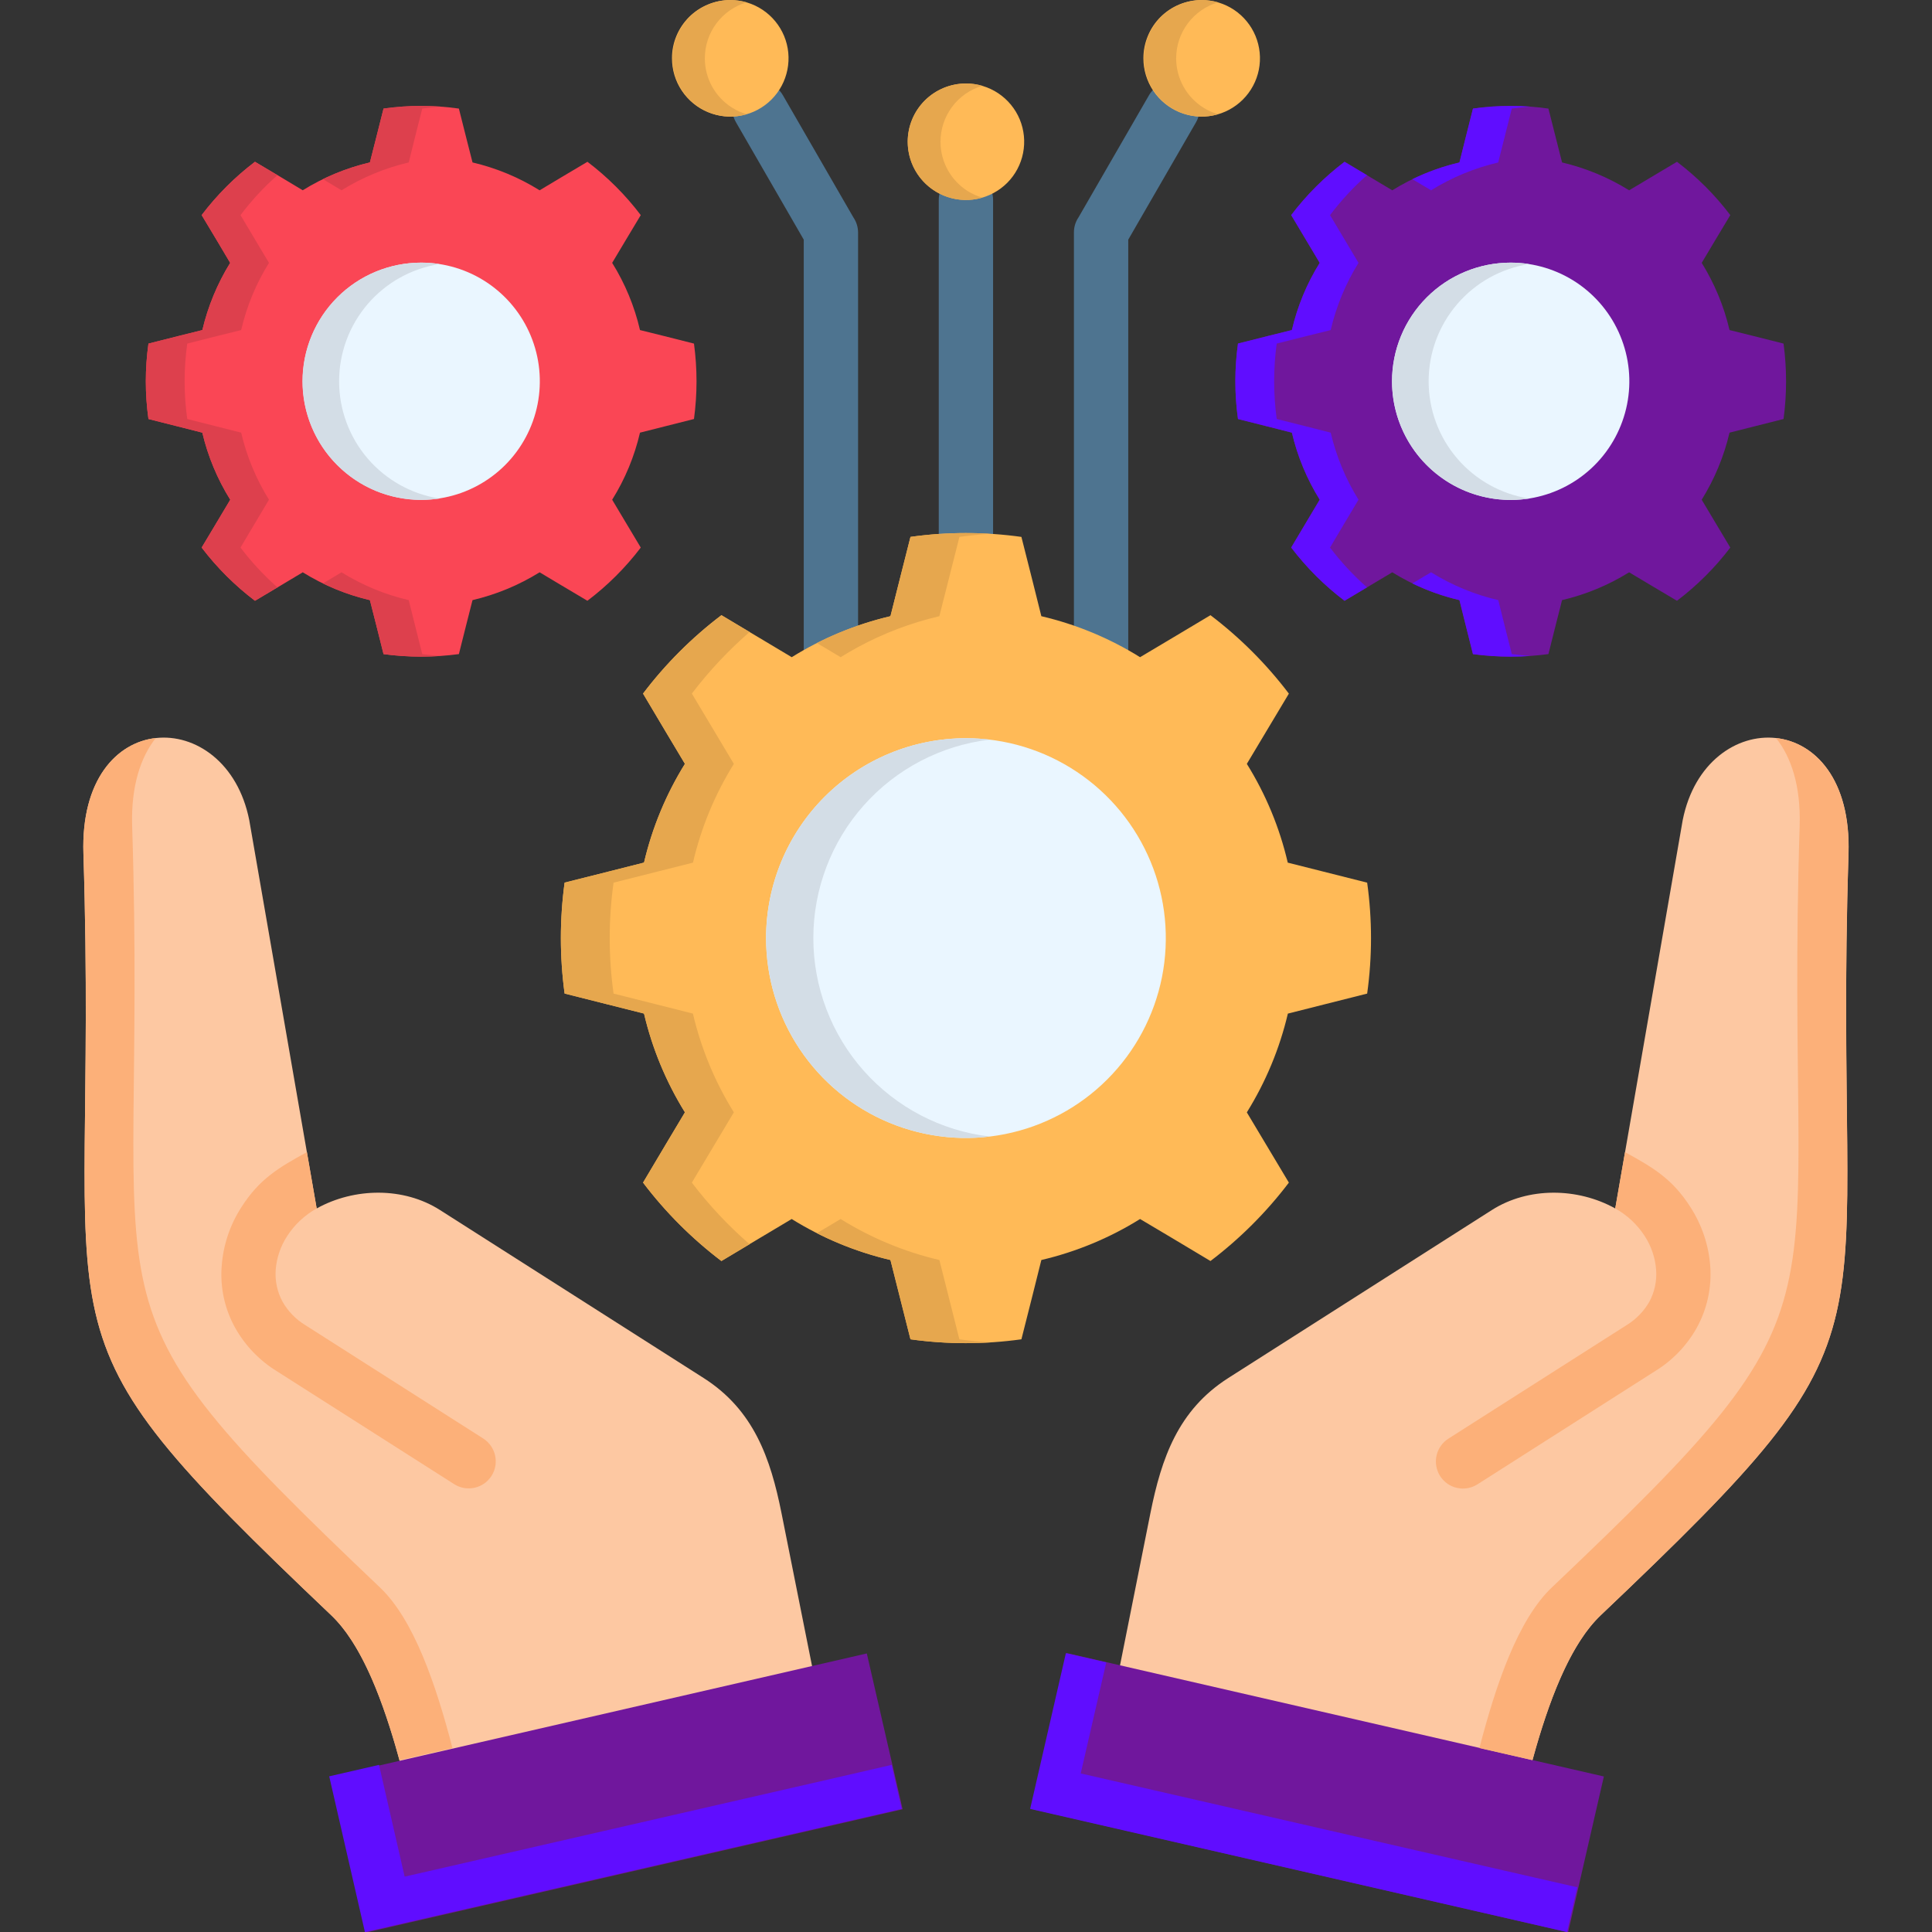 <svg width="50" height="50" viewBox="0 0 50 50" fill="none" xmlns="http://www.w3.org/2000/svg">
<rect x="0" y="0" width="50" height="50" fill="#333333" stroke="none"/>
<g clip-path="url(#clip0_541_64579)">
<path d="M25.701 15.338C25.701 15.524 25.627 15.703 25.495 15.835C25.364 15.967 25.185 16.041 24.998 16.041C24.812 16.041 24.633 15.967 24.501 15.835C24.369 15.703 24.295 15.524 24.295 15.338V5.175C24.295 5.083 24.313 4.991 24.349 4.906C24.384 4.821 24.436 4.743 24.501 4.678C24.566 4.612 24.644 4.561 24.729 4.525C24.814 4.49 24.906 4.472 24.998 4.472C25.091 4.472 25.182 4.49 25.267 4.525C25.353 4.561 25.43 4.612 25.495 4.678C25.561 4.743 25.613 4.821 25.648 4.906C25.683 4.991 25.701 5.083 25.701 5.175V15.338ZM29.199 18.01C29.199 18.102 29.181 18.194 29.145 18.279C29.11 18.364 29.058 18.442 28.993 18.507C28.928 18.573 28.85 18.624 28.765 18.66C28.68 18.695 28.588 18.713 28.496 18.713C28.404 18.713 28.312 18.695 28.227 18.66C28.142 18.624 28.064 18.573 27.999 18.507C27.933 18.442 27.882 18.364 27.846 18.279C27.811 18.194 27.793 18.102 27.793 18.01V6.017C27.792 5.877 27.834 5.74 27.912 5.625L29.737 2.463C29.83 2.302 29.983 2.184 30.163 2.136C30.343 2.088 30.535 2.113 30.696 2.207C30.857 2.3 30.974 2.453 31.022 2.633C31.07 2.813 31.045 3.005 30.952 3.166L29.199 6.202V18.01ZM22.207 18.01C22.207 18.197 22.133 18.375 22.001 18.507C21.869 18.639 21.69 18.713 21.504 18.713C21.317 18.713 21.138 18.639 21.007 18.507C20.875 18.375 20.801 18.197 20.801 18.01V6.202L19.048 3.166C18.954 3.005 18.929 2.814 18.977 2.634C19.024 2.454 19.142 2.301 19.302 2.208C19.463 2.115 19.654 2.089 19.834 2.137C20.014 2.185 20.167 2.302 20.26 2.463L22.084 5.624C22.164 5.74 22.206 5.877 22.207 6.017L22.207 18.01Z" fill="#4E7490"/>
<path fill-rule="evenodd" clip-rule="evenodd" d="M41.803 31.275C40.825 30.731 39.55 30.717 38.61 31.315L31.788 35.663C30.488 36.492 30.058 37.738 29.773 39.158L28.285 46.609L38.818 49.025C39.339 47.013 39.948 43.208 41.428 41.802C49.564 34.072 47.424 35.225 47.84 22.091C47.962 18.263 44.143 18.232 43.548 21.226L41.803 31.275Z" fill="#FDC8A2"/>
<path d="M26.684 46.813L27.61 42.782L41.508 45.975L40.582 50.007L26.684 46.813Z" fill="#70179D"/>
<path fill-rule="evenodd" clip-rule="evenodd" d="M8.195 31.275C9.174 30.731 10.449 30.717 11.386 31.315L18.21 35.663C19.508 36.491 19.941 37.738 20.225 39.158L21.713 46.608L11.181 49.024C10.657 47.013 10.051 43.207 8.571 41.801C0.435 34.072 2.575 35.225 2.159 22.091C2.037 18.263 5.856 18.232 6.451 21.226L8.195 31.275Z" fill="#FDC8A2"/>
<path d="M12.505 37.228C12.582 37.278 12.65 37.342 12.703 37.417C12.755 37.492 12.793 37.577 12.813 37.667C12.833 37.757 12.835 37.85 12.82 37.94C12.804 38.031 12.77 38.118 12.721 38.195C12.671 38.273 12.607 38.34 12.532 38.393C12.456 38.446 12.371 38.483 12.281 38.503C12.191 38.523 12.098 38.525 12.008 38.509C11.917 38.493 11.831 38.459 11.753 38.409L7.151 35.478C6.71 35.204 6.345 34.823 6.09 34.371C5.817 33.883 5.694 33.326 5.737 32.769C5.776 32.224 5.952 31.698 6.249 31.24C6.716 30.506 7.226 30.21 7.943 29.817L8.196 31.274C7.886 31.447 7.623 31.693 7.43 31.992C7.261 32.253 7.159 32.552 7.135 32.862C7.114 33.15 7.176 33.438 7.314 33.691C7.456 33.94 7.66 34.148 7.906 34.297L12.505 37.228Z" fill="#FCB079"/>
<path d="M8.537 45.984L22.433 42.791L23.359 46.823L9.463 50.015L8.537 45.984Z" fill="#70179D"/>
<path fill-rule="evenodd" clip-rule="evenodd" d="M16.667 26.231C16.879 27.135 17.237 27.998 17.726 28.787L17.236 29.607L16.642 30.606C17.222 31.372 17.905 32.054 18.67 32.635L19.669 32.037L20.489 31.548C21.278 32.038 22.141 32.397 23.045 32.609L23.279 33.534L23.563 34.661C24.516 34.794 25.482 34.794 26.434 34.661L26.719 33.534L26.95 32.609C27.854 32.397 28.717 32.039 29.505 31.548L30.328 32.037L31.327 32.635C32.092 32.054 32.775 31.372 33.356 30.606L32.758 29.607L32.268 28.788C32.759 27.999 33.117 27.136 33.33 26.232L34.252 25.999L35.382 25.714C35.515 24.762 35.515 23.795 35.382 22.843L34.252 22.558L33.327 22.325C33.117 21.421 32.759 20.557 32.268 19.769L32.758 18.95L33.356 17.951C32.775 17.185 32.092 16.502 31.327 15.921L30.328 16.518L29.505 17.008C28.717 16.517 27.854 16.159 26.95 15.947L26.719 15.022L26.434 13.895C25.482 13.762 24.515 13.762 23.563 13.895L23.278 15.022L23.045 15.947C22.142 16.159 21.278 16.518 20.49 17.008L19.67 16.518L18.67 15.921C17.905 16.502 17.222 17.184 16.642 17.95L17.236 18.949L17.726 19.768C17.236 20.557 16.879 21.421 16.667 22.324L15.742 22.558L14.612 22.842C14.483 23.795 14.483 24.761 14.612 25.713L15.742 25.998L16.667 26.231Z" fill="#FFBA57"/>
<path fill-rule="evenodd" clip-rule="evenodd" d="M19.826 24.276C19.826 25.3 20.129 26.3 20.697 27.151C21.265 28.002 22.073 28.665 23.018 29.056C23.964 29.448 25.004 29.551 26.007 29.351C27.011 29.151 27.933 28.659 28.656 27.935C29.38 27.212 29.872 26.29 30.072 25.287C30.271 24.283 30.169 23.243 29.777 22.298C29.385 21.353 28.722 20.545 27.871 19.977C27.021 19.408 26.02 19.105 24.997 19.105C23.626 19.106 22.311 19.651 21.341 20.621C20.372 21.59 19.827 22.905 19.826 24.276Z" fill="#EAF6FF"/>
<path fill-rule="evenodd" clip-rule="evenodd" d="M33.434 11.197C33.578 11.811 33.821 12.397 34.154 12.933L33.821 13.491L33.416 14.171C33.812 14.69 34.276 15.154 34.797 15.548L35.474 15.144L36.032 14.811C36.569 15.144 37.156 15.387 37.771 15.531L37.927 16.16L38.12 16.928C38.768 17.015 39.425 17.015 40.073 16.928L40.266 16.16L40.426 15.531C41.04 15.387 41.626 15.144 42.162 14.811L42.719 15.144L43.4 15.548C43.92 15.154 44.385 14.691 44.78 14.171L44.373 13.491L44.04 12.933C44.373 12.397 44.616 11.811 44.76 11.197L45.389 11.038L46.158 10.844C46.245 10.196 46.245 9.54 46.158 8.892L45.389 8.698L44.76 8.542C44.617 7.927 44.373 7.34 44.04 6.803L44.373 6.245L44.78 5.567C44.386 5.046 43.921 4.582 43.4 4.187L42.72 4.592L42.162 4.925C41.626 4.592 41.04 4.349 40.426 4.204L40.267 3.576L40.073 2.81C39.425 2.719 38.768 2.719 38.121 2.81L37.927 3.576L37.771 4.204C37.156 4.349 36.569 4.592 36.032 4.925L35.474 4.592L34.797 4.187C34.276 4.582 33.811 5.046 33.416 5.567L33.821 6.245L34.154 6.803C33.82 7.339 33.577 7.926 33.434 8.541L32.805 8.698L32.039 8.891C31.948 9.539 31.948 10.196 32.039 10.844L32.805 11.037L33.434 11.197Z" fill="#70179D"/>
<path fill-rule="evenodd" clip-rule="evenodd" d="M36.025 9.868C36.025 10.475 36.206 11.069 36.543 11.574C36.88 12.079 37.36 12.472 37.921 12.705C38.482 12.937 39.1 12.998 39.695 12.88C40.291 12.761 40.838 12.469 41.268 12.039C41.697 11.61 41.989 11.062 42.108 10.467C42.227 9.871 42.166 9.254 41.933 8.693C41.701 8.131 41.307 7.652 40.802 7.314C40.297 6.977 39.703 6.797 39.096 6.797C38.693 6.797 38.294 6.876 37.921 7.031C37.548 7.185 37.21 7.411 36.925 7.696C36.64 7.981 36.413 8.32 36.259 8.692C36.105 9.065 36.025 9.464 36.025 9.868Z" fill="#EAF6FF"/>
<path fill-rule="evenodd" clip-rule="evenodd" d="M5.236 11.197C5.381 11.811 5.625 12.397 5.959 12.933L5.626 13.491L5.219 14.171C5.615 14.691 6.079 15.154 6.599 15.548L7.28 15.144L7.835 14.811C8.371 15.144 8.959 15.387 9.573 15.531L9.733 16.16L9.926 16.928C10.573 17.015 11.229 17.015 11.876 16.928L12.069 16.16L12.229 15.531C12.843 15.387 13.429 15.144 13.965 14.811L14.522 15.144L15.202 15.548C15.723 15.154 16.188 14.691 16.583 14.171L16.176 13.491L15.843 12.933C16.177 12.398 16.42 11.811 16.563 11.197L17.192 11.038L17.96 10.844C18.048 10.196 18.048 9.54 17.96 8.892L17.192 8.698L16.563 8.542C16.421 7.927 16.177 7.339 15.843 6.803L16.176 6.245L16.583 5.567C16.188 5.046 15.724 4.582 15.203 4.187L14.523 4.591L13.965 4.925C13.429 4.591 12.843 4.348 12.229 4.204L12.069 3.576L11.876 2.81C11.229 2.719 10.573 2.719 9.926 2.81L9.733 3.575L9.573 4.204C8.959 4.348 8.371 4.591 7.835 4.924L7.28 4.591L6.599 4.187C6.078 4.582 5.614 5.046 5.219 5.567L5.626 6.245L5.957 6.803C5.625 7.34 5.382 7.927 5.237 8.542L4.611 8.698L3.842 8.892C3.751 9.539 3.751 10.197 3.842 10.844L4.61 11.038L5.236 11.197Z" fill="#FA4655"/>
<path fill-rule="evenodd" clip-rule="evenodd" d="M7.832 9.868C7.832 10.475 8.013 11.068 8.35 11.573C8.688 12.077 9.167 12.47 9.728 12.703C10.289 12.934 10.906 12.995 11.502 12.876C12.097 12.758 12.644 12.465 13.073 12.036C13.502 11.606 13.794 11.059 13.912 10.464C14.03 9.868 13.969 9.251 13.736 8.69C13.504 8.13 13.11 7.65 12.605 7.313C12.101 6.976 11.507 6.797 10.9 6.797C10.086 6.797 9.305 7.121 8.73 7.697C8.155 8.273 7.832 9.054 7.832 9.868Z" fill="#EAF6FF"/>
<path fill-rule="evenodd" clip-rule="evenodd" d="M24.998 2.161C25.296 2.161 25.587 2.249 25.835 2.414C26.083 2.58 26.277 2.815 26.391 3.09C26.505 3.365 26.535 3.668 26.477 3.961C26.42 4.253 26.276 4.522 26.066 4.733C25.855 4.943 25.587 5.087 25.295 5.146C25.002 5.204 24.699 5.175 24.424 5.061C24.148 4.947 23.913 4.754 23.747 4.506C23.581 4.259 23.493 3.967 23.492 3.669C23.492 3.27 23.651 2.886 23.933 2.604C24.215 2.321 24.598 2.162 24.998 2.161ZM18.899 0.001C19.197 0.001 19.489 0.089 19.737 0.255C19.985 0.421 20.178 0.656 20.293 0.932C20.407 1.208 20.437 1.511 20.378 1.804C20.32 2.096 20.177 2.365 19.966 2.576C19.755 2.787 19.486 2.931 19.193 2.989C18.901 3.047 18.597 3.017 18.322 2.903C18.046 2.789 17.811 2.595 17.645 2.347C17.479 2.099 17.391 1.808 17.391 1.509C17.39 1.311 17.429 1.115 17.505 0.932C17.581 0.749 17.692 0.583 17.832 0.442C17.972 0.302 18.139 0.191 18.322 0.116C18.505 0.04 18.701 0.001 18.899 0.001ZM31.099 0.001C31.398 0.001 31.689 0.089 31.938 0.255C32.185 0.421 32.379 0.656 32.493 0.932C32.607 1.208 32.637 1.511 32.579 1.804C32.521 2.096 32.377 2.365 32.166 2.576C31.955 2.787 31.686 2.931 31.394 2.989C31.101 3.047 30.798 3.017 30.522 2.903C30.247 2.789 30.011 2.595 29.845 2.347C29.68 2.099 29.591 1.808 29.591 1.509C29.591 1.311 29.63 1.115 29.706 0.932C29.781 0.749 29.892 0.582 30.032 0.442C30.172 0.302 30.339 0.191 30.522 0.115C30.705 0.04 30.901 0.001 31.099 0.001Z" fill="#FFBA57"/>
<path d="M37.491 37.228C37.412 37.277 37.344 37.341 37.29 37.417C37.236 37.492 37.198 37.578 37.178 37.668C37.157 37.759 37.155 37.852 37.171 37.944C37.187 38.035 37.22 38.122 37.27 38.2C37.32 38.278 37.385 38.346 37.461 38.399C37.537 38.452 37.623 38.489 37.714 38.508C37.804 38.528 37.898 38.529 37.989 38.512C38.08 38.495 38.167 38.46 38.245 38.409L42.844 35.478C43.287 35.205 43.653 34.824 43.908 34.371C44.179 33.882 44.301 33.326 44.261 32.769C44.221 32.224 44.044 31.699 43.748 31.24C43.282 30.506 42.772 30.21 42.055 29.817L41.802 31.274C42.112 31.447 42.375 31.693 42.567 31.992C42.736 32.253 42.837 32.552 42.86 32.862C42.882 33.15 42.821 33.437 42.684 33.691C42.541 33.939 42.337 34.148 42.092 34.297L37.491 37.228Z" fill="#FCB079"/>
<path fill-rule="evenodd" clip-rule="evenodd" d="M10.472 48.567L9.809 45.675L8.52 45.971L9.444 50.001L23.335 46.814L23.076 45.675L21.594 46.017L11.035 48.439L10.472 48.567Z" fill="#600DFF"/>
<path fill-rule="evenodd" clip-rule="evenodd" d="M9.832 41.082C1.698 33.35 3.838 34.505 3.42 21.371C3.389 20.347 3.639 19.595 4.032 19.1C3.019 19.214 2.097 20.179 2.159 22.091C2.575 35.225 0.435 34.072 8.571 41.802C9.377 42.568 9.923 44.044 10.339 45.553L11.71 45.24C11.281 43.592 10.711 41.916 9.832 41.082H9.832Z" fill="#FCB079"/>
<path fill-rule="evenodd" clip-rule="evenodd" d="M27.969 45.897L28.63 43.023L27.585 42.784L26.66 46.814L40.554 50.001L40.819 48.843L38.966 48.419L28.408 45.997L27.969 45.897Z" fill="#600DFF"/>
<path fill-rule="evenodd" clip-rule="evenodd" d="M40.163 41.082C48.3 33.35 46.159 34.505 46.575 21.371C46.606 20.347 46.359 19.595 45.963 19.1C46.976 19.214 47.898 20.179 47.838 22.091C47.423 35.225 49.563 34.072 41.426 41.802C40.621 42.568 40.075 44.044 39.659 45.553L38.287 45.24C38.714 43.592 39.286 41.916 40.162 41.082H40.163Z" fill="#FCB079"/>
<path fill-rule="evenodd" clip-rule="evenodd" d="M15.879 25.714C15.746 24.761 15.746 23.795 15.879 22.843L17.009 22.558L17.934 22.325C18.144 21.421 18.502 20.557 18.992 19.769L18.503 18.95L17.905 17.95C18.347 17.369 18.848 16.835 19.399 16.356L18.671 15.921C17.905 16.502 17.222 17.184 16.642 17.95L17.236 18.949L17.726 19.769C17.236 20.557 16.879 21.421 16.667 22.324L15.742 22.558L14.612 22.842C14.483 23.795 14.483 24.761 14.612 25.713L15.742 25.998L16.667 26.231C16.879 27.135 17.237 27.998 17.726 28.787L17.236 29.607L16.642 30.606C17.222 31.372 17.905 32.054 18.67 32.635L19.399 32.2C18.847 31.721 18.346 31.187 17.905 30.606L18.502 29.607L18.992 28.787C18.502 27.999 18.144 27.136 17.933 26.232L17.008 25.998L15.879 25.714ZM23.278 15.022L23.045 15.947C22.761 16.014 22.481 16.095 22.206 16.191C21.84 16.316 21.485 16.466 21.141 16.641L21.756 17.008C21.903 16.916 22.053 16.829 22.206 16.746C22.869 16.387 23.577 16.119 24.311 15.947L24.38 15.671L24.545 15.022L24.83 13.895C25.094 13.858 25.362 13.832 25.632 13.815C25.421 13.801 25.209 13.795 24.997 13.795C24.761 13.795 24.528 13.804 24.294 13.818C24.05 13.835 23.806 13.861 23.563 13.895L23.278 15.022ZM24.311 32.609C23.407 32.397 22.544 32.039 21.756 31.548L21.14 31.915C21.745 32.221 22.385 32.454 23.045 32.609L23.278 33.534L23.563 34.661C24.038 34.728 24.517 34.761 24.997 34.761C25.21 34.761 25.421 34.755 25.632 34.741C25.363 34.725 25.096 34.699 24.829 34.662L24.545 33.535L24.311 32.609Z" fill="#E6A74E"/>
<path fill-rule="evenodd" clip-rule="evenodd" d="M25.61 29.413C24.353 29.264 23.195 28.659 22.354 27.712C21.513 26.766 21.049 25.544 21.049 24.278C21.049 23.012 21.513 21.79 22.354 20.843C23.195 19.897 24.353 19.292 25.61 19.142C25.408 19.117 25.203 19.105 24.999 19.105C23.627 19.105 22.311 19.65 21.341 20.62C20.371 21.59 19.826 22.906 19.826 24.278C19.826 25.65 20.371 26.965 21.341 27.935C22.311 28.905 23.627 29.45 24.999 29.45C25.203 29.451 25.408 29.439 25.61 29.413Z" fill="#D3DDE6"/>
<path fill-rule="evenodd" clip-rule="evenodd" d="M37.036 4.925C37.572 4.592 38.158 4.349 38.773 4.205L38.932 3.576L39.125 2.81C39.283 2.787 39.442 2.77 39.601 2.759C39.433 2.747 39.265 2.742 39.097 2.742C38.77 2.741 38.444 2.764 38.12 2.81L37.927 3.576L37.77 4.205C37.349 4.302 36.941 4.448 36.552 4.637L37.036 4.925ZM38.775 15.531C38.16 15.388 37.573 15.145 37.036 14.811L36.552 15.099C36.941 15.288 37.349 15.433 37.77 15.531L37.927 16.16L38.12 16.929C38.444 16.972 38.77 16.994 39.097 16.994C39.267 16.994 39.432 16.988 39.6 16.977C39.441 16.965 39.283 16.949 39.125 16.928L38.932 16.16L38.775 15.531ZM34.421 5.567C34.704 5.192 35.025 4.846 35.377 4.534L34.797 4.187C34.276 4.582 33.811 5.046 33.416 5.567L33.821 6.245L34.154 6.803C33.82 7.339 33.577 7.926 33.434 8.542L32.805 8.698L32.039 8.891C31.948 9.539 31.948 10.196 32.039 10.844L32.805 11.037L33.434 11.197C33.578 11.81 33.821 12.397 34.154 12.932L33.821 13.49L33.416 14.17C33.812 14.69 34.276 15.154 34.797 15.548L35.377 15.201C35.025 14.89 34.705 14.545 34.421 14.171L34.825 13.49L35.158 12.932C34.825 12.397 34.582 11.81 34.438 11.197L33.809 11.037L33.041 10.844C32.953 10.196 32.953 9.539 33.041 8.891L33.809 8.698L34.438 8.542C34.582 7.927 34.825 7.339 35.158 6.803L34.825 6.245L34.421 5.567Z" fill="#600DFF"/>
<path fill-rule="evenodd" clip-rule="evenodd" d="M39.572 12.902C38.848 12.789 38.188 12.421 37.712 11.865C37.235 11.309 36.973 10.6 36.973 9.868C36.973 9.135 37.235 8.427 37.712 7.871C38.188 7.314 38.848 6.947 39.572 6.834C39.414 6.81 39.255 6.798 39.096 6.797C38.282 6.797 37.501 7.12 36.925 7.696C36.349 8.272 36.026 9.053 36.026 9.868C36.026 10.682 36.349 11.463 36.925 12.039C37.501 12.615 38.282 12.938 39.096 12.938C39.255 12.938 39.414 12.925 39.572 12.902ZM11.374 12.902C10.65 12.789 9.991 12.421 9.514 11.865C9.038 11.309 8.776 10.6 8.776 9.868C8.776 9.135 9.038 8.427 9.514 7.871C9.991 7.314 10.65 6.947 11.374 6.834C11.217 6.81 11.058 6.798 10.899 6.797C10.085 6.797 9.303 7.12 8.728 7.696C8.152 8.272 7.828 9.053 7.828 9.868C7.828 10.682 8.152 11.463 8.728 12.039C9.303 12.615 10.085 12.938 10.899 12.938C11.058 12.938 11.217 12.925 11.374 12.902Z" fill="#D3DDE6"/>
<path fill-rule="evenodd" clip-rule="evenodd" d="M8.839 4.925C9.376 4.591 9.963 4.348 10.578 4.204L10.734 3.576L10.928 2.81C11.086 2.787 11.244 2.77 11.403 2.759C11.235 2.747 11.067 2.742 10.899 2.742C10.574 2.741 10.248 2.764 9.926 2.81L9.733 3.575L9.573 4.204C9.153 4.302 8.746 4.447 8.358 4.637L8.839 4.925ZM10.578 15.531C9.963 15.388 9.376 15.145 8.839 14.811L8.358 15.099C8.746 15.289 9.153 15.434 9.573 15.531L9.733 16.16L9.926 16.929C10.249 16.972 10.574 16.994 10.9 16.994C11.07 16.994 11.235 16.988 11.403 16.977C11.245 16.965 11.086 16.949 10.928 16.928L10.735 16.16L10.578 15.531ZM6.224 5.567C6.507 5.192 6.827 4.846 7.18 4.534L6.599 4.187C6.078 4.582 5.614 5.046 5.219 5.567L5.626 6.245L5.957 6.803C5.625 7.34 5.382 7.927 5.237 8.542L4.611 8.698L3.842 8.892C3.751 9.539 3.751 10.197 3.842 10.844L4.61 11.038L5.236 11.197C5.381 11.811 5.625 12.397 5.959 12.933L5.626 13.491L5.219 14.171C5.615 14.691 6.079 15.154 6.599 15.548L7.18 15.201C6.828 14.89 6.508 14.545 6.224 14.171L6.628 13.491L6.961 12.933C6.628 12.397 6.385 11.811 6.241 11.197L5.612 11.038L4.846 10.844C4.755 10.197 4.755 9.539 4.846 8.892L5.612 8.698L6.241 8.542C6.384 7.927 6.628 7.339 6.961 6.803L6.628 6.245L6.224 5.567Z" fill="#DD404D"/>
<path fill-rule="evenodd" clip-rule="evenodd" d="M18.241 1.509C18.241 1.183 18.346 0.866 18.541 0.605C18.736 0.344 19.01 0.153 19.323 0.061C19.185 0.022 19.042 0.002 18.899 0.001C18.501 0.004 18.12 0.165 17.84 0.447C17.56 0.73 17.402 1.111 17.402 1.509C17.402 1.907 17.56 2.289 17.84 2.572C18.12 2.854 18.501 3.014 18.899 3.018C18.927 3.018 18.953 3.015 18.981 3.015C19.097 3.009 19.212 2.989 19.323 2.955C19.192 2.918 19.068 2.862 18.953 2.79C18.735 2.655 18.555 2.466 18.43 2.242C18.306 2.018 18.241 1.766 18.241 1.509ZM24.34 3.669C24.34 3.344 24.445 3.026 24.64 2.765C24.835 2.504 25.109 2.313 25.422 2.221C25.284 2.18 25.141 2.16 24.997 2.161C24.598 2.161 24.215 2.32 23.932 2.602C23.649 2.885 23.491 3.268 23.491 3.668C23.491 4.068 23.649 4.451 23.932 4.734C24.215 5.016 24.598 5.175 24.997 5.175H25.08C25.196 5.167 25.31 5.147 25.422 5.115C25.292 5.077 25.167 5.021 25.052 4.95C24.834 4.815 24.655 4.626 24.53 4.402C24.406 4.178 24.34 3.926 24.34 3.669H24.34ZM30.439 1.509C30.439 1.183 30.545 0.866 30.74 0.605C30.936 0.344 31.21 0.153 31.523 0.061C31.385 0.022 31.242 0.002 31.099 0.001C30.701 0.004 30.321 0.165 30.04 0.447C29.76 0.73 29.603 1.111 29.603 1.509C29.603 1.907 29.76 2.289 30.04 2.572C30.321 2.854 30.701 3.014 31.099 3.018C31.125 3.018 31.153 3.015 31.179 3.015C31.296 3.009 31.411 2.989 31.523 2.955C31.392 2.918 31.266 2.863 31.15 2.79C30.933 2.655 30.753 2.466 30.629 2.242C30.504 2.018 30.439 1.766 30.439 1.509Z" fill="#E6A74E"/>
</g>
<defs>
<clipPath id="clip0_541_64579">
<rect width="50" height="50" fill="white" transform="translate(0 0.001)"/>
</clipPath>
</defs>
</svg>
